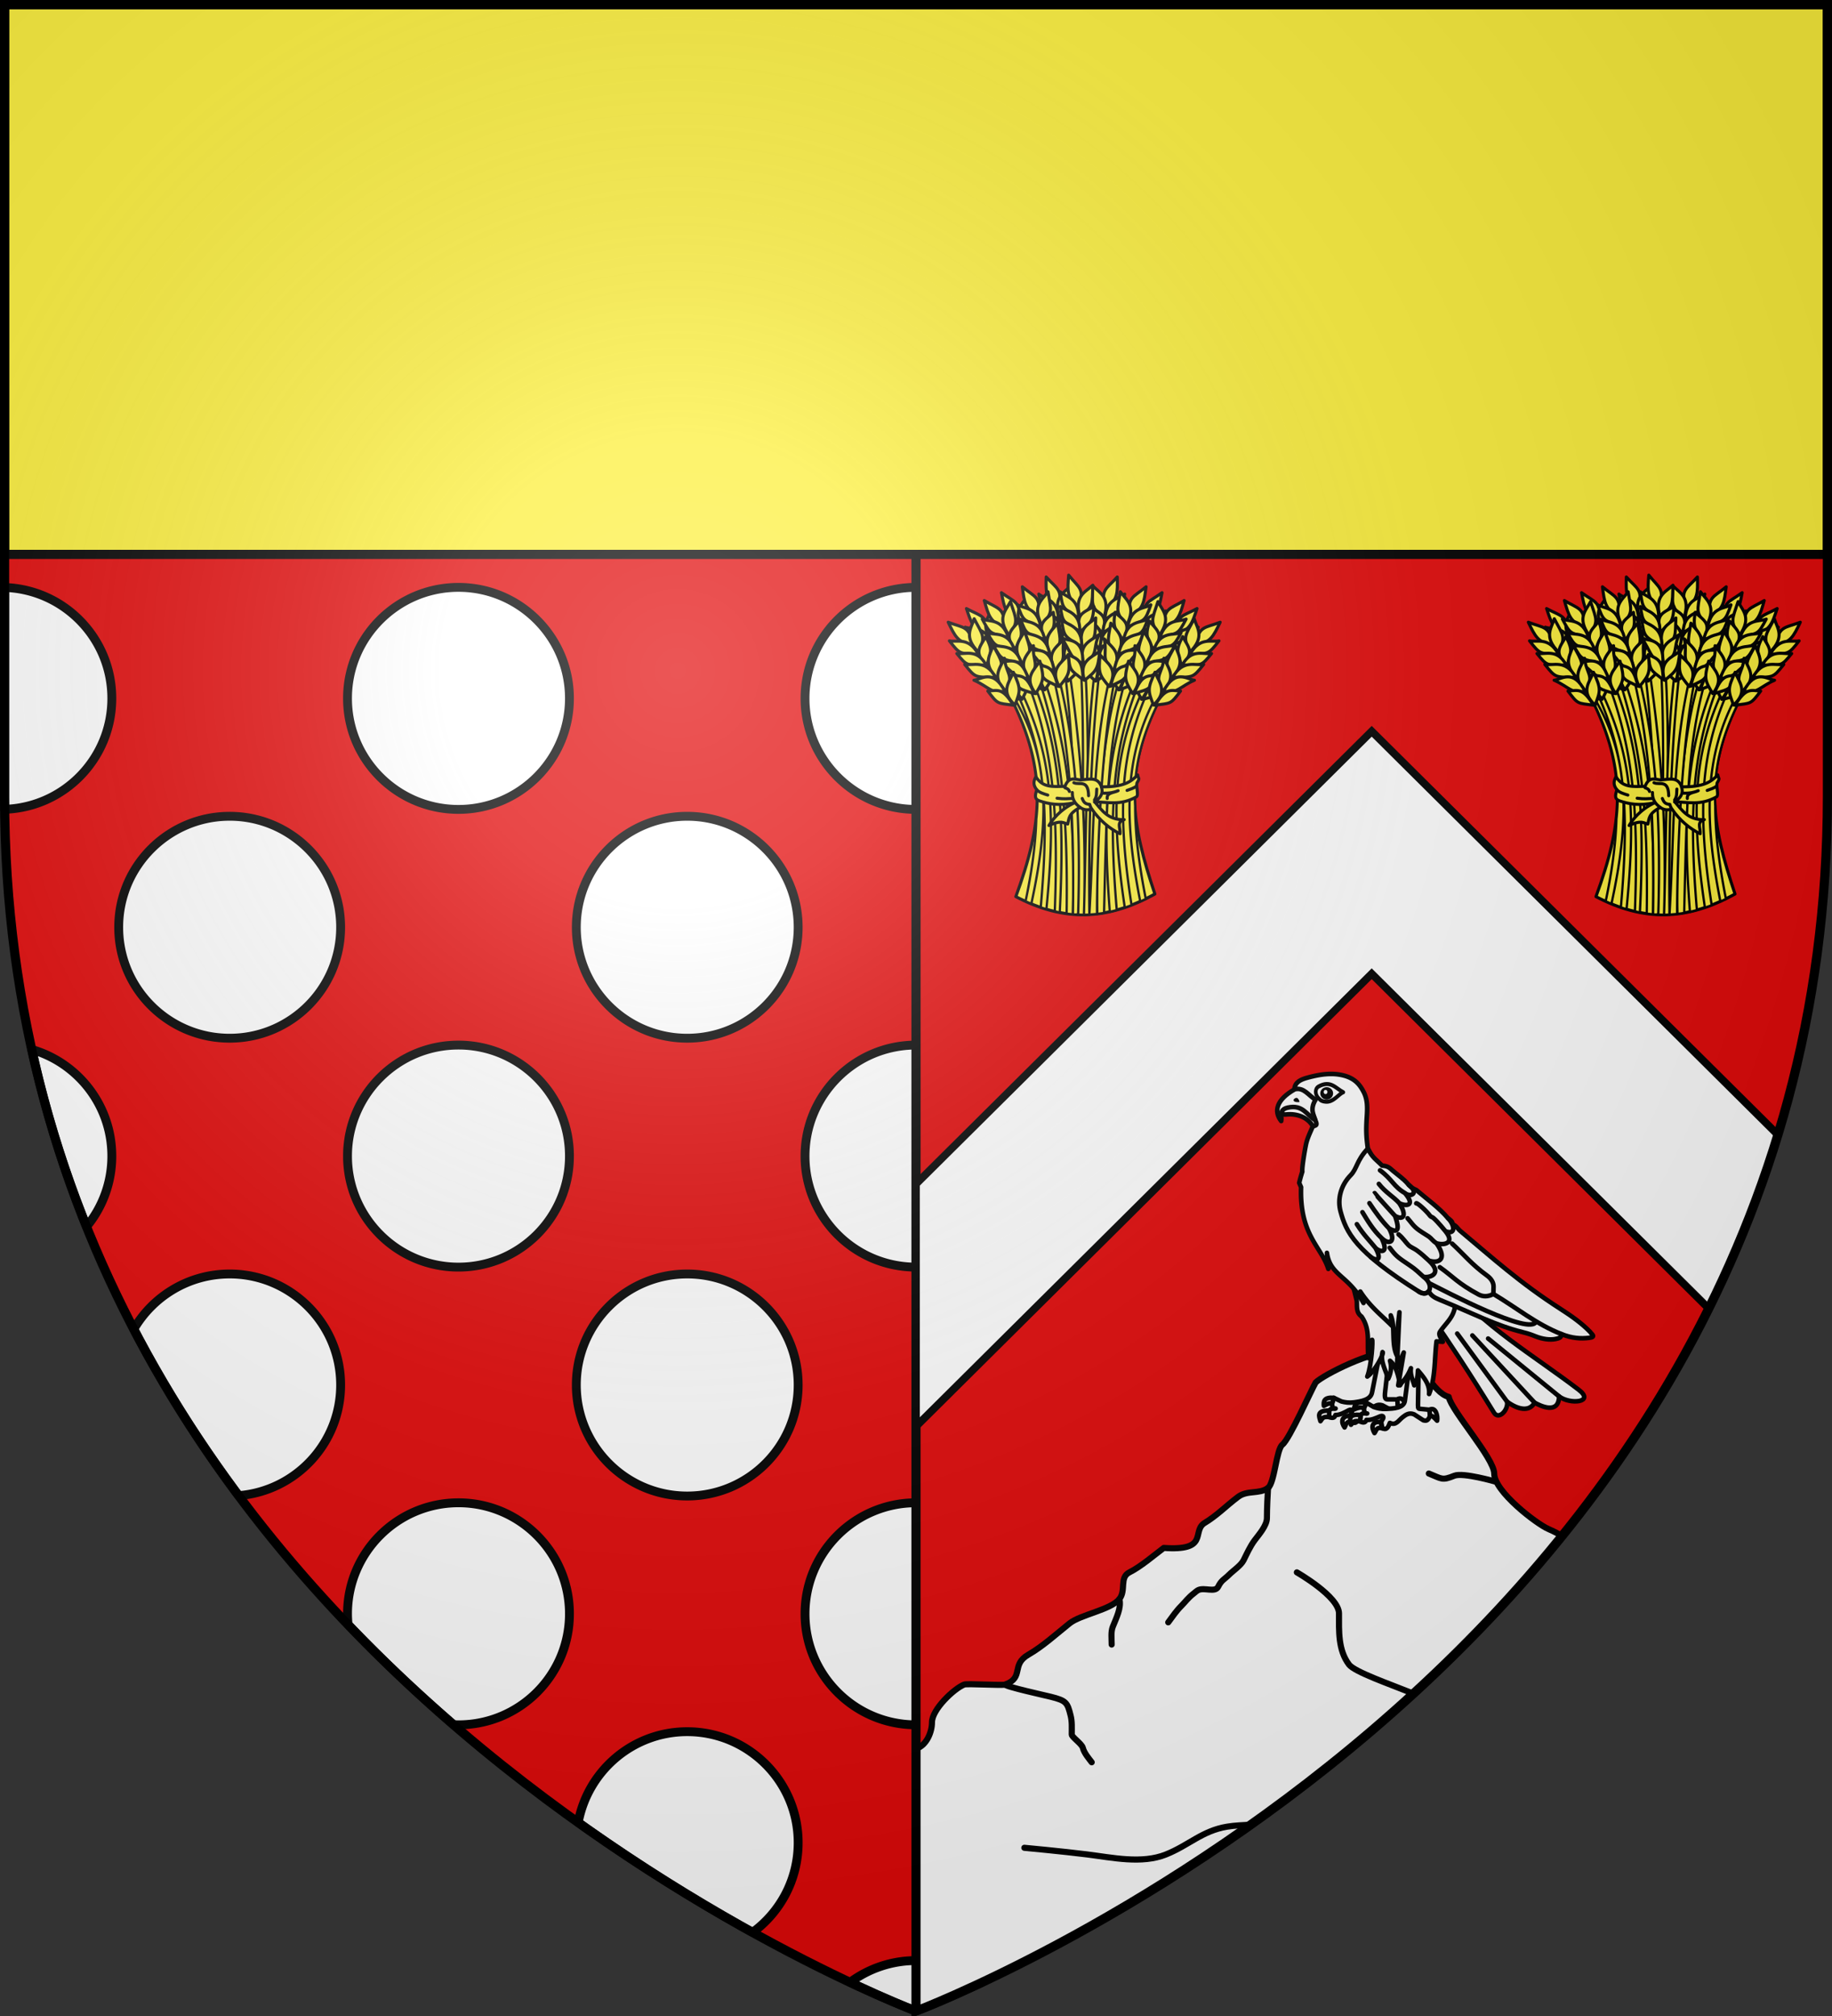 <svg height="660" width="600" xmlns="http://www.w3.org/2000/svg" xmlns:xlink="http://www.w3.org/1999/xlink"><rect width="100%" height="100%" fill="#333333" stroke="none"/><radialGradient id="b" cx="221.445" cy="226.331" gradientTransform="matrix(1.353 0 0 1.349 -77.63 -85.747)" gradientUnits="userSpaceOnUse" r="300"><stop offset="0" stop-color="#fff" stop-opacity=".314"/><stop offset=".19" stop-color="#fff" stop-opacity=".251"/><stop offset=".6" stop-color="#6b6b6b" stop-opacity=".125"/><stop offset="1" stop-opacity=".125"/></radialGradient><path d="M1.5 1.5v259.246c0 13.518.669 26.64 1.938 39.39C29.008 556.583 300 658.5 300 658.5V1.5z" fill="#e20909" fill-rule="evenodd"/><path d="M150.156 192.296c-20.059 0-36.344 16.285-36.344 36.344s16.285 36.344 36.344 36.344c20.06 0 36.344-16.285 36.344-36.344s-16.285-36.344-36.344-36.344zm149.844 0c-20.059 0-36.344 16.285-36.344 36.344s16.285 36.344 36.344 36.344 36.344-16.285 36.344-36.344-16.285-36.344-36.344-36.344zm-298.5.031v68.282c0 1.455.016 2.897.031 4.343 19.495-.642 35.094-16.66 35.094-36.312 0-19.662-15.615-35.686-35.125-36.313zm73.719 74.907c-20.06 0-36.344 16.285-36.344 36.344S55.16 339.89 75.219 339.89s36.344-16.254 36.344-36.313-16.285-36.343-36.344-36.343zm149.844 0c-20.06 0-36.313 16.285-36.313 36.344s16.254 36.312 36.313 36.312c20.058 0 36.343-16.254 36.343-36.313 0-20.058-16.285-36.343-36.344-36.343zm-74.907 74.906c-20.059 0-36.343 16.285-36.343 36.344s16.284 36.344 36.343 36.344c20.06 0 36.344-16.285 36.344-36.344 0-20.06-16.285-36.344-36.344-36.344zm149.844 0c-20.059 0-36.344 16.285-36.344 36.344s16.285 36.344 36.344 36.344 36.344-16.285 36.344-36.344S320.059 342.14 300 342.14zm-289.594 1.438a367.122 367.122 0 0 0 17.938 58 36.22 36.22 0 0 0 8.281-23.094c0-16.555-11.075-30.526-26.219-34.906zm64.813 73.5c-13.393 0-25.102 7.267-31.406 18.062 10.211 19.571 21.824 37.72 34.343 54.5 18.689-1.496 33.406-17.148 33.406-36.219 0-20.059-16.284-36.343-36.343-36.344zm149.844 0c-20.06 0-36.313 16.284-36.313 36.343 0 20.06 16.254 36.344 36.313 36.344s36.343-16.285 36.343-36.344-16.285-36.343-36.344-36.344zm-74.907 74.906c-20.059 0-36.344 16.285-36.344 36.344 0 1.19.076 2.37.188 3.53 11.31 11.813 22.903 22.704 34.531 32.75.538.024 1.082.063 1.625.063 20.06 0 36.344-16.285 36.344-36.344 0-20.058-16.285-36.343-36.344-36.343zm149.844 0c-20.059 0-36.344 16.285-36.344 36.344 0 20.058 16.285 36.343 36.344 36.343s36.344-16.285 36.344-36.344c0-20.058-16.285-36.343-36.344-36.343zm-74.938 74.937c-17.792 0-32.57 12.824-35.687 29.719 20.687 14.74 40.277 26.7 57.094 36 9.057-6.612 14.937-17.313 14.937-29.375 0-20.059-16.285-36.344-36.344-36.344zM300 641.86c-8.085 0-15.554 2.66-21.594 7.125C291.841 655.3 300 658.39 300 658.39s8.159-3.09 21.594-9.406c-6.04-4.466-13.51-7.125-21.594-7.125z" fill="#fff" stroke="#000" stroke-linecap="round" stroke-linejoin="round" stroke-width="2.9"/><path d="M300 1.5v657s271.164-102.986 296.563-358.363a397.54 397.54 0 0 0 1.937-39.39V1.5z" fill="#e20909" fill-rule="evenodd"/><g stroke="#000"><g stroke-linecap="round" stroke-linejoin="round" stroke-width="2.478"><path d="M457.746 442.014c-9.044.117-24.401 8.024-27.107 10.572-1.303 2.135-8.628 18.65-10.912 20.365-1.976 1.483-2.542 12.551-4.704 14.174-2.845 2.137-6.743.62-9.806 2.92-3.996 3-6.814 6.061-11.264 8.734-3.78 2.835 1.597 9.003-13.076 7.98-3.386 2.543-7.53 6.138-11.264 8.007-3.33 1.666-.999 5.892-3.27 8.734-2.824 3.535-12.707 5.069-16.343 7.98-4.23 3.388-8.783 7.538-13.428 10.196-5.863 3.354-1.28 7.438-7.619 9.818-.968.364-12.493-.384-13.453 0-3.332 1.334-10.535 8.14-10.535 12.36 0 3.293-1.82 7.54-5.106 8.609l.141 85.933s123.335-46.407 211.447-155.36c-1.063-.778-2.52-1.576-4.543-2.444-3.972-1.704-17.802-12.323-17.802-18.176 0-4.986-14.062-20.6-14.887-25.098-5.39-1.412-8.753-11.486-15.615-15.28-.278-.014-.562-.028-.854-.024z" fill="#fff" fill-rule="evenodd" stroke-width="2" transform="matrix(1 0 0 1 .269 0)"/><path d="M328.163 605.553s12.352 1.152 20.426 2.162c8.174 1.023 17.693 3.149 25.556 0 7.405-2.965 11.717-7.66 19.796-9.008 2.493-.416 5.082-.489 7.644-.654m15.032-81.864s13.678 7.804 13.678 13.333c0 5.783-.32 11.825 3.24 16.575 1.791 2.392 13.288 6.357 20.66 9.333m-95.175-30.585c.7 2.8-.999 6.113-2.152 9-.655 1.638-.36 3.878-.36 5.766m-34.546 12.978c-.156.628 12.959 3.51 14.75 3.958 5.107 1.279 5.419 1.885 6.478 6.126.497 1.992.36 3.842.36 6.126 0 .838 3.267 2.995 3.6 4.324.432 1.73 2.033 3.555 2.879 4.684m131.152-91.03s-10.588-3.084-13.453-1.937c-4.072 1.63-3.969 1.005-8.278-.72m-52.191 4.684c-.121 2.003-.36 6.512-.36 9.729 0 2.502-2.629 5.43-3.96 7.207-1.492 1.992-2.57 4.427-3.599 6.486-.865 1.731-3.38 3.384-4.679 4.684-1.642 1.644-2.47 1.702-3.6 3.964-.979 1.96-4.52.1-6.478 1.08-.537.27-.96.721-1.44 1.082-1.736 1.303-2.804 2.806-3.96 3.963-1.762 1.765-2.87 3.471-4.319 5.406" fill="none" stroke-width="1.982" transform="matrix(1.009 0 0 1.009 4.367 -6.073)"/></g><path d="M300 658.5V1.5" fill="none" stroke-width="3"/><path d="M1.5 1.5h597v180H1.5z" fill="#fcef3c" stroke-width="3"/></g><path d="M449.25 239.408 300 387.621v79.375l149.25-148.213L559.635 428.4c8.844-17.804 16.516-36.752 22.652-56.879z" fill="#fff" stroke="#000" stroke-width="2.5"/><g fill="#fff" stroke="#000" stroke-linecap="round" stroke-linejoin="round" stroke-width="3.816"><path d="m1035.795 332.277-10.847 37.184c-1.736 5.951-9.6 6.49-15.595 6.787-4.196.21-7.435-.587-10.43-1.64l-6.12-3.564-1.989 5.095c.283 2.896.882 4.594 2.705 3.9-2.163-.155-4.396-.421-5.392 1.273l-.605 5.345c2.48 1.213 4.525 1.382 5.392-1.274 4.1.364 7.738-1.449 11.435-2.988 1.045-.42 3.219-.67 2.534 1.644l-1.635 2.91.962 5.5c3.861 2.63 5.137-1.6 6.231-4.571 5.042 2.438 6.973-1.82 10.514-4.63 2.828-2.245 5.656-4.216 9.761-2.45l7.602 4.933c1.819.342 3.297 1.878 5.223-2.815l-.087-5.988-7.955-.745c-1.877-.176-2.738-.835-1.559-6.647l6.464-31.853z" transform="matrix(.391 -.034 .034 .392 36.03 345.928)"/><path d="M1045.454 376.928c5.178-2.762 7.05 4.994 6.367 9.129-3.082-3.291-5.043-4.038-6.28-3.141zm-40.206 10.02.962 5.501c-5.13-1.554-5.022 1.983-6.57 3.91-2.368-3.954-2.743-9.736 5.608-9.41zm-12.445-15.904-1.989 5.095c-1.047-1.334-3.547-.766-6.816.812-.112-3.87.837-7.225 8.805-5.907zm-12.773 18.401c2.145-2.45 2.48-3.787 7.492-2.788l.605-5.345c-11.137-1.194-8.776 4.377-8.097 8.133z" transform="matrix(.391 -.034 .034 .392 36.03 345.928)"/></g><g fill="#fff" stroke="#000" stroke-linecap="round" stroke-linejoin="round" stroke-width="3.816"><path d="m1029.818 331.754-4.87 37.707c-.793 6.148-9.6 6.49-15.595 6.787-4.196.21-7.435-.587-10.43-1.64l-6.12-3.564-2.027 4.726c.282 2.896.92 4.963 2.743 4.268-2.163-.154-4.396-.42-5.392 1.274l-.605 5.345c2.48 1.213 4.525 1.382 5.392-1.274 4.1.364 7.738-1.449 11.435-2.988 1.045-.42 3.219-.67 2.534 1.644l-1.635 2.91.702 5.11c3.862 2.63 5.397-1.21 6.491-4.181 5.042 2.438 6.973-1.82 10.514-4.63 2.828-2.245 5.656-4.216 9.761-2.45l7.602 4.933c1.819.342 3.628 1.138 5.554-3.556l-.418-5.247-7.955-.745c-1.877-.176-1.648-.717-1.559-6.647l.487-32.376z" transform="matrix(.393 0 0 .393 57.307 313.39)"/><path d="M1045.454 376.928c5.178-2.762 7.05 4.994 6.367 9.129-3.082-3.291-4.712-4.779-5.95-3.882zm-40.808 10.131 1.564 5.39c-5.13-1.554-5.022 1.983-6.57 3.91-2.368-3.954-3.346-9.625 5.006-9.3zm-11.843-16.015-2.027 4.726c-1.048-1.334-4.79-.708-8.06.87-.112-3.87 2.119-6.914 10.087-5.596zm-12.773 18.401c2.145-2.45 2.48-3.787 7.492-2.788l.605-5.345c-11.137-1.194-8.776 4.377-8.097 8.133z" transform="matrix(.393 0 0 .393 57.307 313.39)"/></g><path d="m441.965 416.233 2.394 9.63c.151 1.795-.354 3.722 1.576 5.16 3.131 4.54 1.579 9.078 2.291 13.617l1.146-6.02c.3-.05-.129 8.288-1.575 12.04 2.637-1.871 5.642-7.757 5.012-8.027-.837 2.915.955 5.829 1.862 8.743.916-1.958 1.183-3.917.573-5.876 2.055 1.717 2.741 4.805 3.294 8.026 1.515-2.484 3.117-4.968 3.15-7.453l-.716-20.21z" style="opacity:.99;fill:#fff;stroke:#000;stroke-width:1.5;stroke-linecap:round;stroke-linejoin:round"/><path d="M468.518 430.642c6.45 9.307 13.078 19.317 20.766 31.82 1.57 2.552 4.796-.902 4.297-3.584 3.605 2.655 7.313 3.39 9.015.329 1.994 1.115 7.892 3.948 8.027-2.049 3.564 2.748 11.827 1.97 6.445-2.15-14.88-11.388-31.576-20.962-42.964-35.26z" fill="#fff" stroke="#000" stroke-linecap="round" stroke-linejoin="round" stroke-width="1.5"/><path d="m493.58 458.878-16.329-22.292m25.345 22.62-20.383-22.012m28.41 19.964-23.245-18.95" fill="none" stroke="#000" stroke-linecap="round" stroke-linejoin="round" stroke-width="1.5"/><path d="M436.152 351.597c-2.733-.03-5.455.531-8.115 1.267-2.196.607-4.015 1.557-4.087 3.763l6.735 10.064c-.71 2.486-2.275 5.037-2.898 7.697-.286 1.224-1.476 7.94-1.266 9.178-.381 1.227-.742 2.46-1.017 3.687l.614 1.42c-.516 15.61 6.573 19.375 8.921 26.747l-.46-5.261c1.114 7.554 6.89 7.167 11.99 16.417.082-1.247-.397-2.498-1.055-3.745 3.232 5.031 7.444 8.228 10.38 11.233l-.404-3.437c1.604 3.63.014 9.712 2.187 13.498l-.172 3.725 2.244-5.07-1.822 10.753c1.529-1.043 2.955-2.633 4.163-5.606-.33 2.013.62 3.76 1.093 5.606 1.075-1.621 1.114-3.255 1.21-4.877 1.97 2.305 3.936 4.627 3.644 7.719 2.142-5.41 1.725-11.474 2.437-17.242l2.053.153c-.455-1.097-1.585-2.269-.902-3.302 1.735-2.626 4.347-4.552 4.888-8.152l-28.528-51.803c-.582-4.152-.572-6.238-.399-9.494.19-3.082.503-6.152-.96-9.005-1.373-2.68-3.21-4.88-7.73-5.684a16.747 16.747 0 0 0-2.744-.25zm22.178 78.012-.653 14.228c-.488-4.918.116-9.566.653-14.228z" fill="#fff" stroke="#000" stroke-linecap="round" stroke-linejoin="round" stroke-width="1.5"/><path d="M447.985 376.029c-3.77 3.98-3.467 6.51-5.649 8.742-3.293 3.369-4.369 7.92-3.291 11.846 1.84 6.709 4.48 12.977 25.952 26.418 1.718.775 2.218.27 2.917-.286.795 1.382 1.743 2.02 3.635 2.79 11.163 4.553 18.185 8.345 26.996 10.546 2.272.567 3.219.96 4.304 1.393 2.4.957 4.762 1.244 6.583.887 2.07-.406 1.715-.847 2.026-1.583 3.392 1.353 6.24 1.53 8.988 1.203 2.477-.294.728-1.267.38-1.9-2.656-2.776-6.197-5.288-9.637-7.492-13.511-8.655-22.753-17.1-32.9-25.577-.893-.746-1.321-1.718-2.405-2.154-.413-.616.122-.81-1.646-2.027-2.794-3.35-6.828-6.203-10.38-9.25-1.619-.675-2.176-1.321-2.786-2.027-1.45-1.677-3.272-2.905-4.937-4.308-.819-.69-1.435-1.54-3.481-1.647-1.512-1.623-3.214-2.517-4.669-5.574z" fill="#fff" stroke="#000" stroke-linecap="round" stroke-linejoin="round" stroke-width="1.5"/><path d="M471.545 414.863c4.23 2.977 6.03 5.379 12.727 8.942 1.333.709 3.097.806 4.821-.193l.064-2.316c.043-1.551-.9-2.8-2.185-3.731-4.947-3.585-7.603-6.948-11.377-10.422m35.863 29.639c-8.205-3.19-14.93-8.747-22.365-13.17m-21.097-3.557c5.017 2.524 33.453 17.525 35.108 12.545m-36.958-14.65c-1.356-1.21-2.392-2.327-4.5-3.73-3.878-2.583-4.485-3.048-6.491-5.726m12.79 4.182c-1.543-1.408-2.21-2.04-3.599-3.088-1.399-1.056-2.226-1.143-3.085-1.994-.885-.877-1.75-2.287-3.214-3.474m12.406 2.895c-1.25-.795-1.597-1.54-2.507-2.188-.616-.438-1.5-.899-3.085-1.994-2.007-1.385-2.64-2.647-3.857-3.988m12.405 4.245s-2.622-3.237-3.985-4.374c-.28-.233-.813-.35-1.028-.643-1.267-1.725-4.429-4.523-4.564-4.117m.737 28.81c3.465 2.393 5.57-1.992 1.577-4.815 1.567.568 6.79-.673 1.8-5.275 2.931 1.067 6.423-.116 2.507-5.661 2.375.778 6.217.058 2.956-3.925 3.382 1.286 3.092-1.882.918-4.193m-23.855 9.625c-2.016-2.537-3.762-4.064-6.084-7.747m8.076 4.521c-2.822-2.7-4.503-5.578-6.244-8.446m8.715 5.307c-2.453-2.497-4.488-5.344-6.433-8.266m8.393 4.183s-6.716-7.366-6.69-7.464m8.082 3.283c-1.88-2.102-4.466-3.466-6.7-6.306m8.567 3.022c-3.731-2.141-4.212-4.554-8.18-7.46m-2.99 28.423c1.5 1.13 3.992 1.449 1.488-3.05 1.149 1.262 4.743 2.385 1.992-3.226 2.507 2.51 4.942 1.341 2.471-3.139 4.025 2.39 2.799-1.636 1.96-4.083 2.706 1.56 4.039-.104 1.392-4.18 1.99 1.071 5.537 1.051 1.867-3.285 1.788 1.498 4.804.065 1.21-2.718" fill="none" stroke="#000" stroke-linecap="round" stroke-linejoin="round" stroke-width="1.5"/><g fill="#fcef3c" stroke="#000" stroke-linecap="round" stroke-linejoin="round" stroke-width="2.564"><path d="M226.75 39.748c-2.867-5.174-9.023-7.349-14.968-6.726-4.215.44-1.85-3.027-1.814-5.023 7.343-2.336 13.682-.846 18.05 8.16 1.628 3.422.083 2.857-1.269 3.589z" fill="#fff" transform="matrix(.585 0 0 .585 297.367 345.532)"/><path d="M208.954 36.734c-4.308-5.585-2.643-11.963 7.557-17.778 5.213-1.357 7.86 3.7 11.706 5.764-3.437 5.652-.87 8.525-.199 11.439-4.71-2.561-6.762-8.848-15.34-6.96-5.222 1.15-3.187 4.831-3.724 7.535z" fill="#fff" opacity=".99" transform="matrix(.585 0 0 .585 297.367 345.532)"/><path d="M424.197 359.528c.283-.148.607-.156.81.05.349.356.57.805.593 1.208-.655.071-1.044.035-1.454-.093-.52-.162-.806-.72.05-1.165z" fill="#000" stroke="none"/></g><g fill="#fcef3c" stroke="#000" stroke-linecap="round" stroke-linejoin="round" stroke-width="2.574"><path d="M402.101 38.04c-2.275-2.226-1.846-5.202 0-6.132 7.3-3.68 10.322 1.018 14.77 3.014-2.608.783-5.783 5.495-10.536 5.032-1.78-.173-2.639-.353-4.234-1.914z" fill="none" stroke-width="2.145" transform="matrix(.553 0 0 .614 209.42 336.14)"/><g stroke="none" transform="matrix(.553 0 0 .614 209.42 336.14)"><ellipse cx="407.023" cy="35.515" fill="#000" rx="3.805" ry="3.304"/><circle cx="406.356" cy="34.792" fill="#fff" r="1.112"/></g></g><g id="a" stroke="#000" stroke-linecap="round" stroke-linejoin="round" stroke-width="4.457" fill="#fcef3c"><path d="M-200.023-140.574c38.156-103.6 47.96-181.464-7.635-290.382 91.224-89.165 158.584-60.477 219.507 0-57.37 110.1-41.945 187.282-8.59 286.572-71.636 39.436-134.189 39.754-203.282 3.81z" transform="matrix(.224 0 0 .225 377.502 325.169)"/><g stroke-width="1.334"><path d="m180.13 40.223-2.27.144c2.745 49.814.782 99.332.517 148.877 1.012.014 2.024.006 3.037-.024-.364-49.82 2.335-98.145-1.129-148.997-.051.002-.104-.001-.156 0z" transform="matrix(.562 0 0 .563 253.925 192.925)"/><path d="m155.337 48.367-2.449 1.571c12.911 38.903 17.77 75.023 16.868 138.646.988.135 2.692.32 3.68.414 1.566-64.37-4.17-101.705-18.099-140.63zm47.676-2.435c-16.635 39.669-15.932 130.578-15.366 142.823.157-.026 2.802-.361 3.924-.555 1.54-65.275 1.88-101.114 13.939-140.876a63.042 63.042 0 0 0-2.497-1.392zm-32.5-4.257-2.474.743c6.042 45.27 7.054 90.703 7.156 146.706.761.02 3.885.125 4.646.12 1.75-56.653-2.41-102.4-9.328-147.57zm16.544-1.092c-6.273 45.527-5.549 90.441-7.216 148.66a97.557 97.557 0 0 0 3.17-.083c-.58-56.47 1.21-102.417 6.579-148.145a42.111 42.111 0 0 0-2.533-.432z" transform="matrix(.562 0 0 .563 253.925 192.925)"/><path d="M222.75 60.804c-20.797 37.136-18.863 76.1-10.073 120.752 1.068-.48 2.141-.986 3.218-1.511-3.763-19.288-6.207-37.023-6.195-53.876v-.084c-1.154-19.567 2.725-39.496 15.103-63.278zm-84.45 1.008-1.032.995c13.502 26.48 17.335 48.357 14.828 70.762v.036c-.424 14.654-2.594 30.44-6.267 47.807.951.433 1.898.837 2.845 1.235l.54.132c10.741-49.618 10.72-85.876-10.913-120.967zm72.276-11.19c-17.783 40.897-20.034 80.086-15.643 136.907a80.69 80.69 0 0 0 4.046-.996c-4.845-57.472-2.678-94.368 13.794-134.304a84.645 84.645 0 0 0-2.197-1.607zm-60.942 1.595-2.509 1.895c15.472 40.51 17.729 78.145 15.74 133.129l2.029.515.876.168c2.706-55.987.67-95.025-16.136-135.707zm47.292-9.08c-12.612 47.2-10.661 90.23-13.915 146.023a230.72 230.72 0 0 0 4.452-.376c-.108-10.418.73-98.274 12.164-144.507a51.8 51.8 0 0 0-2.701-1.14zm-33.52 1.02-2.666 1.236c11.46 45.858 13.447 88.295 12.696 143.605l1.759.126 1.285-.264c1.472-49.38-.353-97.541-13.075-144.703zM142.61 57.854l-1.98 1.775c16.38 35.998 19.142 67.102 14.058 125.165l.744.408c.85.283 1.7.55 2.546.803 5.804-58.918 2.715-90.65-15.368-128.151zm73.392-3.07c-17.798 36.288-21.493 69.227-12.342 130.322 1.31-.44 2.628-.916 3.95-1.427-9.111-58.31-5.735-91.168 10.601-127.024z" transform="matrix(.562 0 0 .563 253.925 192.925)"/></g><g stroke-width="1.778"><path d="M199.28-7.182c-6.477 7.27-10.03 7.288-6.746 18.278 7.153-5.037 6.952-9.077 6.745-18.278z" transform="matrix(.562 0 0 .563 253.925 192.925)"/><path d="M184.89-2.088c4.263 4.37 10.467 6.539 6.574 18.645-7.756-6.49-6.754-7.187-6.574-18.645z" transform="matrix(.562 0 0 .563 253.925 192.925)"/><path d="M183.626 10.216c5.622 3.929 10.763 4.669 6.957 15.24-4.939-5.765-7.056-5.211-6.957-15.24z" transform="matrix(.562 0 0 .563 253.925 192.925)"/><path d="M182.113 16.794c4.268 4.284 10.474 6.415 6.596 18.266-7.764-6.364-6.762-7.046-6.596-18.266z" transform="matrix(.562 0 0 .563 253.925 192.925)"/><path d="M179.669 26.366c4.98 4.195 12.18 6.325 7.82 17.764-8.608-7.027-4.377-8.811-7.82-17.764z" transform="matrix(.562 0 0 .563 253.925 192.925)"/><path d="M178.745 36.016c4.686 4.05 12.022 6.321 7.9 17.388-6.642-5.923-7.497-6.852-7.9-17.388zM203.597 2.77c-3.365 2.873-11.145 2.786-11.433 14.778 9.576-5.712 9.472-4.667 11.433-14.779z" transform="matrix(.562 0 0 .563 253.925 192.925)"/><path d="M203.117 11.31c-3.584 2.672-11.92 2.532-12.139 13.787 10.217-5.29 10.113-4.31 12.139-13.787z" transform="matrix(.562 0 0 .563 253.925 192.925)"/><path d="M201.92 19.048c-3.712 2.892-12.328 2.762-12.583 14.905 10.574-5.734 10.464-4.676 12.582-14.905z" transform="matrix(.562 0 0 .563 253.925 192.925)"/><path d="M201.322 29.676c-3.924 1.533-13.065-1.127-13.098 13.924 7.827-2.266 7.269-6.82 13.098-13.924z" transform="matrix(.562 0 0 .563 253.925 192.925)"/><path d="M196.989 38.944c-5.448 2.402-8.525 2.025-9.493 14.127 7.902-5.498 7.809-4.505 9.493-14.127zM225.373 1.962c-7.874 5.731-11.35 4.995-10.476 16.431 8.061-3.405 8.723-7.396 10.476-16.431z" transform="matrix(.562 0 0 .563 253.925 192.925)"/><path d="M210.23 3.889c3.237 5.173 8.838 8.609 2.462 19.614-6.201-7.986-5.073-8.455-2.463-19.614z" transform="matrix(.562 0 0 .563 253.925 192.925)"/><path d="M206.38 15.644c4.659 5.032 9.525 6.845 3.56 16.368-3.602-6.681-5.788-6.588-3.56-16.368z" transform="matrix(.562 0 0 .563 253.925 192.925)"/><path d="M203.503 21.752c3.26 5.09 8.872 8.49 2.564 19.248-6.234-7.865-5.11-8.32-2.564-19.248z" transform="matrix(.562 0 0 .563 253.925 192.925)"/><path d="M199.081 30.587c3.976 5.156 10.558 8.764 3.868 19.017-6.92-8.691-2.406-9.538-3.868-19.017z" transform="matrix(.562 0 0 .563 253.925 192.925)"/><path d="M196.128 39.822c3.718 4.95 10.405 8.726 4.026 18.666-5.233-7.196-5.87-8.285-4.026-18.666zM227.478 12.602c-3.9 2.095-11.483.36-14.313 12.018 10.571-3.552 10.247-2.553 14.313-12.018z" transform="matrix(.562 0 0 .563 253.925 192.925)"/><path d="M225.194 20.846c-4.07 1.852-12.186-.053-14.792 10.9 11.108-3.005 10.798-2.069 14.792-10.9z" transform="matrix(.562 0 0 .563 253.925 192.925)"/><path d="M222.38 28.154c-4.242 2.04-12.634.085-15.463 11.897 11.55-3.36 11.219-2.35 15.462-11.897z" transform="matrix(.562 0 0 .563 253.925 192.925)"/><path d="M219.537 38.413c-4.16.667-12.527-3.871-15.758 10.83 8.13-.555 8.552-5.123 15.758-10.83z" transform="matrix(.562 0 0 .563 253.925 192.925)"/><path d="M213.333 46.551c-5.834 1.192-8.76.172-12.277 11.792 8.89-3.697 8.588-2.746 12.277-11.792zM245.759 11.197c-8.55 4.665-11.902 3.484-12.519 14.937 8.435-2.333 9.609-6.205 12.519-14.937z" transform="matrix(.562 0 0 .563 253.925 192.925)"/><path d="M230.493 11.148c2.54 5.549 7.648 9.68-.102 19.768-5.113-8.722-3.934-9.041.102-19.768z" transform="matrix(.562 0 0 .563 253.925 192.925)"/><path d="M225.151 22.306c3.967 5.592 8.557 8.02 1.407 16.69-2.704-7.09-4.884-7.281-1.407-16.69z" transform="matrix(.562 0 0 .563 253.925 192.925)"/><path d="M221.507 27.99c2.573 5.47 7.696 9.566.046 19.417-5.162-8.606-3.989-8.91-.046-19.418z" transform="matrix(.562 0 0 .563 253.925 192.925)"/><path d="M215.976 36.178c3.274 5.627 9.332 10.057 1.368 19.358-5.734-9.515-1.148-9.77-1.368-19.358z" transform="matrix(.562 0 0 .563 253.925 192.925)"/><path d="M211.85 44.952c3.045 5.39 9.185 10 1.57 19.03-4.254-7.812-4.745-8.975-1.57-19.03zM246.466 22.02c-4.138 1.573-11.433-1.13-15.75 10.064 10.942-2.153 10.491-1.204 15.75-10.064z" transform="matrix(.562 0 0 .563 253.925 192.925)"/><path d="M243.132 29.899c-4.276 1.31-12.077-1.63-16.08 8.893 11.403-1.54 10.975-.653 16.08-8.893z" transform="matrix(.562 0 0 .563 253.925 192.925)"/><path d="M239.393 36.781c-4.47 1.473-12.537-1.55-16.875 9.796 11.89-1.838 11.43-.88 16.875-9.796z" transform="matrix(.562 0 0 .563 253.925 192.925)"/><path d="M235.244 46.585c-4.211.123-11.92-5.46-17.03 8.699 8.134.503 9.145-3.972 17.03-8.699z" transform="matrix(.562 0 0 .563 253.925 192.925)"/><path d="M228.037 53.853c-5.939.426-8.709-.965-13.704 10.103 9.295-2.516 8.872-1.611 13.704-10.103zM157.86-7.182c6.476 7.27 10.03 7.288 6.745 18.278-7.153-5.037-6.952-9.077-6.745-18.278z" transform="matrix(.562 0 0 .563 253.925 192.925)"/><path d="M172.25-2.088c-4.264 4.37-10.468 6.539-6.575 18.645 7.756-6.49 6.754-7.187 6.574-18.645z" transform="matrix(.562 0 0 .563 253.925 192.925)"/><path d="M173.513 10.216c-5.622 3.929-10.763 4.669-6.957 15.24 4.94-5.765 7.056-5.211 6.957-15.24z" transform="matrix(.562 0 0 .563 253.925 192.925)"/><path d="M175.026 16.794c-4.268 4.284-10.473 6.415-6.595 18.266 7.763-6.364 6.762-7.046 6.595-18.266z" transform="matrix(.562 0 0 .563 253.925 192.925)"/><path d="M177.47 26.366c-4.98 4.195-12.18 6.325-7.82 17.764 8.609-7.027 4.377-8.811 7.82-17.764z" transform="matrix(.562 0 0 .563 253.925 192.925)"/><path d="M178.394 36.016c-4.685 4.05-12.022 6.321-7.9 17.388 6.642-5.923 7.497-6.852 7.9-17.388zM153.542 2.77c3.365 2.873 11.145 2.786 11.433 14.778-9.575-5.712-9.471-4.667-11.433-14.779z" transform="matrix(.562 0 0 .563 253.925 192.925)"/><path d="M154.022 11.31c3.584 2.672 11.92 2.532 12.139 13.787-10.216-5.29-10.113-4.31-12.139-13.787z" transform="matrix(.562 0 0 .563 253.925 192.925)"/><path d="M155.22 19.048c3.711 2.892 12.327 2.762 12.582 14.905-10.573-5.734-10.464-4.676-12.582-14.905z" transform="matrix(.562 0 0 .563 253.925 192.925)"/><path d="M155.818 29.676c3.923 1.533 13.064-1.127 13.098 13.924-7.828-2.266-7.27-6.82-13.098-13.924z" transform="matrix(.562 0 0 .563 253.925 192.925)"/><path d="M160.15 38.944c5.448 2.402 8.525 2.025 9.493 14.127-7.902-5.498-7.809-4.505-9.492-14.127zM131.767 1.962c7.873 5.731 11.35 4.995 10.475 16.431-8.06-3.405-8.722-7.396-10.475-16.431z" transform="matrix(.562 0 0 .563 253.925 192.925)"/><path d="M146.91 3.889c-3.237 5.173-8.839 8.609-2.463 19.614 6.201-7.986 5.074-8.455 2.463-19.614z" transform="matrix(.562 0 0 .563 253.925 192.925)"/><path d="M150.76 15.644c-4.66 5.032-9.526 6.845-3.56 16.368 3.601-6.681 5.788-6.588 3.56-16.368z" transform="matrix(.562 0 0 .563 253.925 192.925)"/><path d="M153.636 21.752c-3.26 5.09-8.872 8.49-2.564 19.248 6.234-7.865 5.11-8.32 2.564-19.248z" transform="matrix(.562 0 0 .563 253.925 192.925)"/><path d="M158.058 30.587c-3.976 5.156-10.558 8.764-3.868 19.017 6.92-8.691 2.406-9.538 3.868-19.017z" transform="matrix(.562 0 0 .563 253.925 192.925)"/><path d="M161.012 39.822c-3.72 4.95-10.406 8.726-4.026 18.666 5.232-7.196 5.87-8.285 4.026-18.666zM129.662 12.602c3.899 2.095 11.483.36 14.312 12.018-10.57-3.552-10.247-2.553-14.312-12.018z" transform="matrix(.562 0 0 .563 253.925 192.925)"/><path d="M131.946 20.846c4.07 1.852 12.186-.053 14.791 10.9-11.108-3.005-10.798-2.069-14.791-10.9z" transform="matrix(.562 0 0 .563 253.925 192.925)"/><path d="M134.76 28.154c4.241 2.04 12.633.085 15.462 11.897-11.55-3.36-11.219-2.35-15.462-11.897z" transform="matrix(.562 0 0 .563 253.925 192.925)"/><path d="M137.602 38.413c4.16.667 12.528-3.871 15.758 10.83-8.13-.555-8.552-5.123-15.758-10.83z" transform="matrix(.562 0 0 .563 253.925 192.925)"/><path d="M143.806 46.551c5.834 1.192 8.76.172 12.277 11.792-8.89-3.697-8.587-2.746-12.277-11.792zM111.38 11.197c8.55 4.665 11.902 3.484 12.519 14.937-8.435-2.333-9.609-6.205-12.519-14.937z" transform="matrix(.562 0 0 .563 253.925 192.925)"/><path d="M126.646 11.148c-2.539 5.549-7.647 9.68.103 19.768 5.112-8.722 3.933-9.041-.103-19.768z" transform="matrix(.562 0 0 .563 253.925 192.925)"/><path d="M131.988 22.306c-3.967 5.592-8.557 8.02-1.407 16.69 2.705-7.09 4.885-7.281 1.407-16.69z" transform="matrix(.562 0 0 .563 253.925 192.925)"/><path d="M135.633 27.99c-2.573 5.47-7.696 9.566-.046 19.417 5.161-8.606 3.988-8.91.046-19.418z" transform="matrix(.562 0 0 .563 253.925 192.925)"/><path d="M141.163 36.178c-3.273 5.627-9.332 10.057-1.368 19.358 5.734-9.515 1.148-9.77 1.368-19.358z" transform="matrix(.562 0 0 .563 253.925 192.925)"/><path d="M145.29 44.952c-3.045 5.39-9.186 10-1.571 19.03 4.255-7.812 4.746-8.975 1.57-19.03zM110.673 22.02c4.138 1.573 11.433-1.13 15.751 10.064-10.942-2.153-10.492-1.204-15.75-10.064z" transform="matrix(.562 0 0 .563 253.925 192.925)"/><path d="M114.007 29.899c4.276 1.31 12.077-1.63 16.08 8.893-11.403-1.54-10.975-.653-16.08-8.893z" transform="matrix(.562 0 0 .563 253.925 192.925)"/><path d="M117.746 36.781c4.47 1.473 12.538-1.55 16.875 9.796-11.89-1.838-11.43-.88-16.875-9.796z" transform="matrix(.562 0 0 .563 253.925 192.925)"/><path d="M121.895 46.585c4.211.123 11.92-5.46 17.03 8.699-8.134.503-9.145-3.972-17.03-8.699z" transform="matrix(.562 0 0 .563 253.925 192.925)"/><path d="M129.102 53.853c5.94.426 8.71-.965 13.704 10.103-9.294-2.516-8.871-1.611-13.704-10.103zM170.95-8.246c6.058 7.622 9.605 7.838 5.709 18.628-6.86-5.43-6.431-9.453-5.708-18.628z" transform="matrix(.562 0 0 .563 253.925 192.925)"/><path d="M185.031-2.354c-4.502 4.124-10.817 5.943-7.61 18.248 8.108-6.045 7.146-6.797 7.61-18.248z" transform="matrix(.562 0 0 .563 253.925 192.925)"/><path d="M185.602 10.002c-5.834 3.608-11.008 4.059-7.801 14.826 5.254-5.48 7.337-4.807 7.8-14.826z" transform="matrix(.562 0 0 .563 253.925 192.925)"/><path d="M186.744 16.654c-4.502 4.038-10.818 5.819-7.611 17.868 8.108-5.919 7.147-6.656 7.61-17.868z" transform="matrix(.562 0 0 .563 253.925 192.925)"/><path d="M188.646 26.348c-5.208 3.91-12.515 5.633-8.806 17.298 8.99-6.533 4.866-8.552 8.806-17.298z" transform="matrix(.562 0 0 .563 253.925 192.925)"/><path d="M189.027 36.035c-4.906 3.78-12.359 5.638-8.865 16.917 6.965-5.54 7.87-6.42 8.865-16.917zM166.08 1.448c3.2 3.058 10.972 3.407 10.586 15.396-9.24-6.24-9.195-5.19-10.585-15.396z" transform="matrix(.562 0 0 .563 253.925 192.925)"/><path d="M166.08 10.002c3.429 2.869 11.76 3.196 11.346 14.446-9.903-5.855-9.855-4.87-11.345-14.446z" transform="matrix(.562 0 0 .563 253.925 192.925)"/><path d="M166.842 17.795c3.543 3.096 12.152 3.448 11.725 15.586-10.235-6.317-10.185-5.255-11.725-15.586z" transform="matrix(.562 0 0 .563 253.925 192.925)"/><path d="M166.842 28.44c3.83 1.75 13.107-.393 12.295 14.635-7.688-2.7-6.874-7.215-12.295-14.636z" transform="matrix(.562 0 0 .563 253.925 192.925)"/><path d="M170.647 37.936c5.305 2.704 8.398 2.5 8.684 14.636-7.58-5.932-7.543-4.934-8.684-14.636zM143.94-1.453c7.49 6.223 11.006 5.71 9.401 17.068-7.826-3.914-8.23-7.94-9.401-17.068z" transform="matrix(.562 0 0 .563 253.925 192.925)"/><path d="M158.929 1.438c-3.563 4.956-9.372 8.027-3.714 19.417 6.7-7.574 5.604-8.114 3.714-19.417z" transform="matrix(.562 0 0 .563 253.925 192.925)"/><path d="M162.017 13.415c-4.971 4.724-9.944 6.223-4.6 16.107 4.021-6.437 6.198-6.205 4.6-16.107z" transform="matrix(.562 0 0 .563 253.925 192.925)"/><path d="M164.497 19.694c-3.58 4.872-9.397 7.906-3.792 19.045 6.726-7.45 5.633-7.975 3.792-19.045z" transform="matrix(.562 0 0 .563 253.925 192.925)"/><path d="M168.344 28.794c-4.298 4.891-11.097 8.071-5.078 18.731 7.463-8.231 3.012-9.365 5.078-18.73z" transform="matrix(.562 0 0 .563 253.925 192.925)"/><path d="M170.7 38.199c-4.028 4.702-10.943 8.043-5.213 18.37 5.683-6.846 6.389-7.893 5.213-18.37zM141.158 9.031c3.757 2.34 11.436 1.093 13.513 12.908-10.322-4.22-10.063-3.202-13.513-12.908z" transform="matrix(.562 0 0 .563 253.925 192.925)"/><path d="M142.909 17.404c3.943 2.108 12.164.726 14.063 11.823-10.892-3.708-10.644-2.754-14.063-11.823z" transform="matrix(.562 0 0 .563 253.925 192.925)"/><path d="M145.25 24.877c4.102 2.306 12.601.892 14.668 12.861-11.312-4.092-11.045-3.063-14.668-12.861z" transform="matrix(.562 0 0 .563 253.925 192.925)"/><path d="M147.429 35.296c4.109.932 12.75-3.062 15.032 11.815-8.078-1.073-8.206-5.659-15.032-11.815z" transform="matrix(.562 0 0 .563 253.925 192.925)"/><path d="M153.099 43.815c5.745 1.562 8.732.73 11.497 12.552-8.635-4.257-8.394-3.289-11.497-12.552zM121.774 6.536c8.336 5.037 11.737 4.005 11.847 15.475-8.323-2.703-9.325-6.623-11.847-15.475z" transform="matrix(.562 0 0 .563 253.925 192.925)"/><path d="M137.027 7.16c-2.781 5.432-8.067 9.334-.77 19.753 5.493-8.488 4.329-8.859.77-19.754z" transform="matrix(.562 0 0 .563 253.925 192.925)"/><path d="M141.871 18.542c-4.21 5.412-8.902 7.636-2.142 16.612 3.015-6.964 5.202-7.06 2.142-16.612z" transform="matrix(.562 0 0 .563 253.925 192.925)"/><path d="M145.262 24.38c-2.812 5.352-8.11 9.22-.903 19.398 5.536-8.37 4.378-8.726.903-19.397z" transform="matrix(.562 0 0 .563 253.925 192.925)"/><path d="M150.426 32.805c-3.52 5.477-9.767 9.636-2.222 19.278 6.149-9.252 1.578-9.709 2.222-19.278z" transform="matrix(.562 0 0 .563 253.925 192.925)"/><path d="M154.16 41.753c-3.28 5.25-9.617 9.585-2.408 18.942 4.595-7.618 5.137-8.758 2.409-18.942zM120.59 17.318c4.065 1.753 11.472-.625 15.292 10.748-10.837-2.633-10.43-1.666-15.292-10.748z" transform="matrix(.562 0 0 .563 253.925 192.925)"/><path d="M123.573 25.336c4.214 1.496 12.137-1.096 15.673 9.592-11.325-2.041-10.936-1.135-15.673-9.592z" transform="matrix(.562 0 0 .563 253.925 192.925)"/><path d="M127.004 32.376c4.401 1.669 12.594-.997 16.427 10.53-11.797-2.36-11.38-1.382-16.427-10.53z" transform="matrix(.562 0 0 .563 253.925 192.925)"/><path d="M130.717 42.354c4.201.308 12.149-4.93 16.63 9.44-8.15.144-8.961-4.371-16.63-9.44z" transform="matrix(.562 0 0 .563 253.925 192.925)"/><path d="M137.596 49.931c5.915.688 8.743-.58 13.244 10.697-9.174-2.922-8.791-2-13.244-10.697zM100.75 19.14c9.082 3.523 12.253 1.92 14.345 13.198-8.666-1.225-10.33-4.914-14.345-13.197z" transform="matrix(.562 0 0 .563 253.925 192.925)"/><path d="M115.882 17.122c-1.8 5.83-6.332 10.587 2.656 19.59 3.943-9.309 2.732-9.473-2.656-19.59z" transform="matrix(.562 0 0 .563 253.925 192.925)"/><path d="M122.621 27.498c-3.21 6.058-7.449 9.057.763 16.732 1.765-7.38 3.902-7.85-.763-16.732z" transform="matrix(.562 0 0 .563 253.925 192.925)"/><path d="M126.97 32.664c-1.844 5.756-6.395 10.48 2.464 19.261 4.006-9.2 2.804-9.35-2.464-19.261z" transform="matrix(.562 0 0 .563 253.925 192.925)"/><path d="M133.513 40.07c-2.52 6.002-7.954 11.177 1.145 19.373 4.456-10.175-.124-9.836-1.145-19.372z" transform="matrix(.562 0 0 .563 253.925 192.925)"/><path d="M138.739 48.24c-2.323 5.737-7.817 11.1.902 19.073 3.21-8.296 3.546-9.513-.902-19.074zM101.448 29.965c4.307 1.025 11.191-2.595 16.92 7.948-11.13-.725-10.56.158-16.92-7.948z" transform="matrix(.562 0 0 .563 253.925 192.925)"/><path d="M105.772 37.347c4.41.747 11.765-3.174 17.096 6.744-11.507-.057-10.968.769-17.096-6.744z" transform="matrix(.562 0 0 .563 253.925 192.925)"/><path d="M110.37 43.69c4.623.884 12.232-3.156 18 7.536-12.028-.288-11.448.603-18-7.537z" transform="matrix(.562 0 0 .563 253.925 192.925)"/><path d="M115.751 52.876c4.192-.42 11.114-6.951 18.011 6.43-8 1.547-9.58-2.76-18.011-6.43z" transform="matrix(.562 0 0 .563 253.925 192.925)"/><path d="M123.837 59.153c5.945-.343 8.512-2.08 14.894 8.251-9.54-1.295-9.005-.453-14.894-8.25zM216.06-1.453c-7.49 6.223-11.006 5.71-9.401 17.068 7.826-3.914 8.23-7.94 9.401-17.068z" transform="matrix(.562 0 0 .563 253.925 192.925)"/><path d="M201.071 1.438c3.563 4.956 9.372 8.027 3.714 19.417-6.7-7.574-5.604-8.114-3.714-19.417z" transform="matrix(.562 0 0 .563 253.925 192.925)"/><path d="M197.983 13.415c4.972 4.724 9.944 6.223 4.6 16.107-4.021-6.437-6.197-6.205-4.6-16.107z" transform="matrix(.562 0 0 .563 253.925 192.925)"/><path d="M195.503 19.694c3.58 4.872 9.398 7.906 3.792 19.045-6.726-7.45-5.633-7.975-3.792-19.045z" transform="matrix(.562 0 0 .563 253.925 192.925)"/><path d="M191.656 28.794c4.298 4.891 11.097 8.071 5.078 18.731-7.462-8.231-3.012-9.365-5.078-18.73z" transform="matrix(.562 0 0 .563 253.925 192.925)"/><path d="M189.3 38.199c4.028 4.702 10.943 8.043 5.213 18.37-5.682-6.846-6.389-7.893-5.213-18.37zM218.843 9.031c-3.757 2.34-11.437 1.093-13.514 12.908 10.322-4.22 10.063-3.202 13.514-12.908z" transform="matrix(.562 0 0 .563 253.925 192.925)"/><path d="M217.091 17.404c-3.943 2.108-12.164.726-14.063 11.823 10.893-3.708 10.644-2.754 14.063-11.823z" transform="matrix(.562 0 0 .563 253.925 192.925)"/><path d="M214.75 24.877c-4.101 2.306-12.601.892-14.668 12.861 11.312-4.092 11.045-3.063 14.669-12.861z" transform="matrix(.562 0 0 .563 253.925 192.925)"/><path d="M212.571 35.296c-4.108.932-12.75-3.062-15.032 11.815 8.078-1.073 8.207-5.659 15.032-11.815z" transform="matrix(.562 0 0 .563 253.925 192.925)"/><path d="M206.902 43.815c-5.746 1.562-8.732.73-11.498 12.552 8.635-4.257 8.395-3.289 11.498-12.552zM238.226 6.536c-8.336 5.037-11.737 4.005-11.847 15.475 8.323-2.703 9.325-6.623 11.847-15.475z" transform="matrix(.562 0 0 .563 253.925 192.925)"/><path d="M222.973 7.16c2.781 5.432 8.067 9.334.77 19.753-5.493-8.488-4.329-8.859-.77-19.754z" transform="matrix(.562 0 0 .563 253.925 192.925)"/><path d="M218.129 18.542c4.21 5.412 8.902 7.636 2.142 16.612-3.015-6.964-5.201-7.06-2.142-16.612z" transform="matrix(.562 0 0 .563 253.925 192.925)"/><path d="M214.739 24.38c2.811 5.352 8.11 9.22.902 19.398-5.536-8.37-4.378-8.726-.902-19.397z" transform="matrix(.562 0 0 .563 253.925 192.925)"/><path d="M209.574 32.805c3.52 5.477 9.767 9.636 2.222 19.278-6.148-9.252-1.578-9.709-2.222-19.278z" transform="matrix(.562 0 0 .563 253.925 192.925)"/><path d="M205.84 41.753c3.28 5.25 9.618 9.585 2.409 18.942-4.596-7.618-5.138-8.758-2.41-18.942zM239.41 17.318c-4.065 1.753-11.472-.625-15.291 10.748 10.837-2.633 10.428-1.666 15.291-10.748z" transform="matrix(.562 0 0 .563 253.925 192.925)"/><path d="M236.427 25.336c-4.214 1.496-12.137-1.096-15.672 9.592 11.324-2.041 10.936-1.135 15.672-9.592z" transform="matrix(.562 0 0 .563 253.925 192.925)"/><path d="M232.996 32.376c-4.401 1.669-12.594-.997-16.427 10.53 11.797-2.36 11.38-1.382 16.427-10.53z" transform="matrix(.562 0 0 .563 253.925 192.925)"/><path d="M229.283 42.354c-4.201.308-12.149-4.93-16.629 9.44 8.148.144 8.96-4.371 16.63-9.44z" transform="matrix(.562 0 0 .563 253.925 192.925)"/><path d="M222.404 49.931c-5.915.688-8.743-.58-13.244 10.697 9.174-2.922 8.792-2 13.244-10.697zM259.25 19.14c-9.082 3.523-12.253 1.92-14.345 13.198 8.666-1.225 10.33-4.914 14.345-13.197z" transform="matrix(.562 0 0 .563 253.925 192.925)"/><path d="M244.118 17.122c1.8 5.83 6.332 10.587-2.656 19.59-3.943-9.309-2.732-9.473 2.656-19.59z" transform="matrix(.562 0 0 .563 253.925 192.925)"/><path d="M237.38 27.498c3.21 6.058 7.448 9.057-.763 16.732-1.766-7.38-3.903-7.85.762-16.732z" transform="matrix(.562 0 0 .563 253.925 192.925)"/><path d="M233.03 32.664c1.844 5.756 6.395 10.48-2.464 19.261-4.006-9.2-2.804-9.35 2.464-19.261z" transform="matrix(.562 0 0 .563 253.925 192.925)"/><path d="M226.487 40.07c2.52 6.002 7.954 11.177-1.145 19.373-4.456-10.175.124-9.836 1.145-19.372z" transform="matrix(.562 0 0 .563 253.925 192.925)"/><path d="M221.261 48.24c2.323 5.737 7.817 11.1-.902 19.073-3.21-8.296-3.546-9.513.902-19.074zM258.552 29.965c-4.307 1.025-11.191-2.595-16.92 7.948 11.13-.725 10.56.158 16.92-7.948z" transform="matrix(.562 0 0 .563 253.925 192.925)"/><path d="M254.228 37.347c-4.41.747-11.765-3.174-17.096 6.744 11.507-.057 10.968.769 17.096-6.744z" transform="matrix(.562 0 0 .563 253.925 192.925)"/><path d="M249.63 43.69c-4.622.884-12.232-3.156-18 7.536 12.028-.288 11.448.603 18-7.537z" transform="matrix(.562 0 0 .563 253.925 192.925)"/><path d="M244.25 52.876c-4.193-.42-11.115-6.951-18.012 6.43 8 1.547 9.581-2.76 18.011-6.43z" transform="matrix(.562 0 0 .563 253.925 192.925)"/><path d="M236.163 59.153c-5.945-.343-8.511-2.08-14.894 8.251 9.541-1.295 9.005-.453 14.894-8.25z" transform="matrix(.562 0 0 .563 253.925 192.925)"/></g><g stroke-width="1.778"><path d="M151.845 109.02c4.12 6.51 9.928 5.68 16.934 5.56 2.364-5.922 5.815-4.072 9.037-3.707 4.94-.327 10.01-2.172 12.269 3.984 12.619.153 17.01-2.714 21.103-6.926.311 2.52 1.529 1.445-.434 4.68-.632 2.19 1.186 7.25-.358 8.105-9.562 5.294-16.553 2.853-24.23 2.949 3.892 4.408 7.558 10.6 17.143 10.275-4.771 1.363-2.05 4.97-2.414 8.203-5.96-2.854-11.8-7.67-16.443-14.32-1.978.326-3.756 1.077-6.857-.979-7.017 3.76-6.394 6.595-7.192 9.671-2.262-.447-3.656-2.621-10.93.85 1.613-2.8 6.286-9.286 15.075-13.315-9.327 2.092-15.365.709-20.527-.997-2.867-.947-2.89-2.702-1.65-6.484-1.984-2.512-2.183-4.6-.526-7.55z" transform="matrix(.562 0 0 .563 253.925 192.925)"/><path d="M168.774 115.393c1.022.408 2.117.674 2.601 2.157m19.595.995c4.05.12 6.66-.532 8.801-1.438-2.424 1.267-6.712 1.027-6.365 4.535m-20.37 0c-2.624.081-4.59.436-8.857-.166m46.29-7.014c-1.659 1.24-3.602 1.8-5.494 2.48m-52.586-.332c1.539 1.596 3.965 2.305 6.366 3.04m20.093 1.992c.71 1.582 1.234 3.273 4.373 3.428.277 1.183.775 1.982 1.162 2.82m1.605-5.364c1.577-2.346 1.096-4.281 1.329-6.359m2.712-1.216c1.264 3.79-.592 6.509-4.04 8.681m-12.012-11.17c3.211 1.579 8.41-2.193 8.58 7.576m-4.982 6.746c-2.647-1.906-4.623-4.376-4.484-8.626" transform="matrix(.562 0 0 .563 253.925 192.925)"/></g></g><use height="100%" transform="translate(190)" width="100%" xlink:href="#a"/><path d="M300 658.5s298.5-112.32 298.5-397.772V2.176H1.5v258.552C1.5 546.18 300 658.5 300 658.5z" fill="url(#b)" fill-rule="evenodd"/><path d="M300 658.397S1.5 546.095 1.5 260.688V1.5h597v259.188c0 285.407-298.5 397.71-298.5 397.71z" fill="none" stroke="#000" stroke-width="3"/></svg>